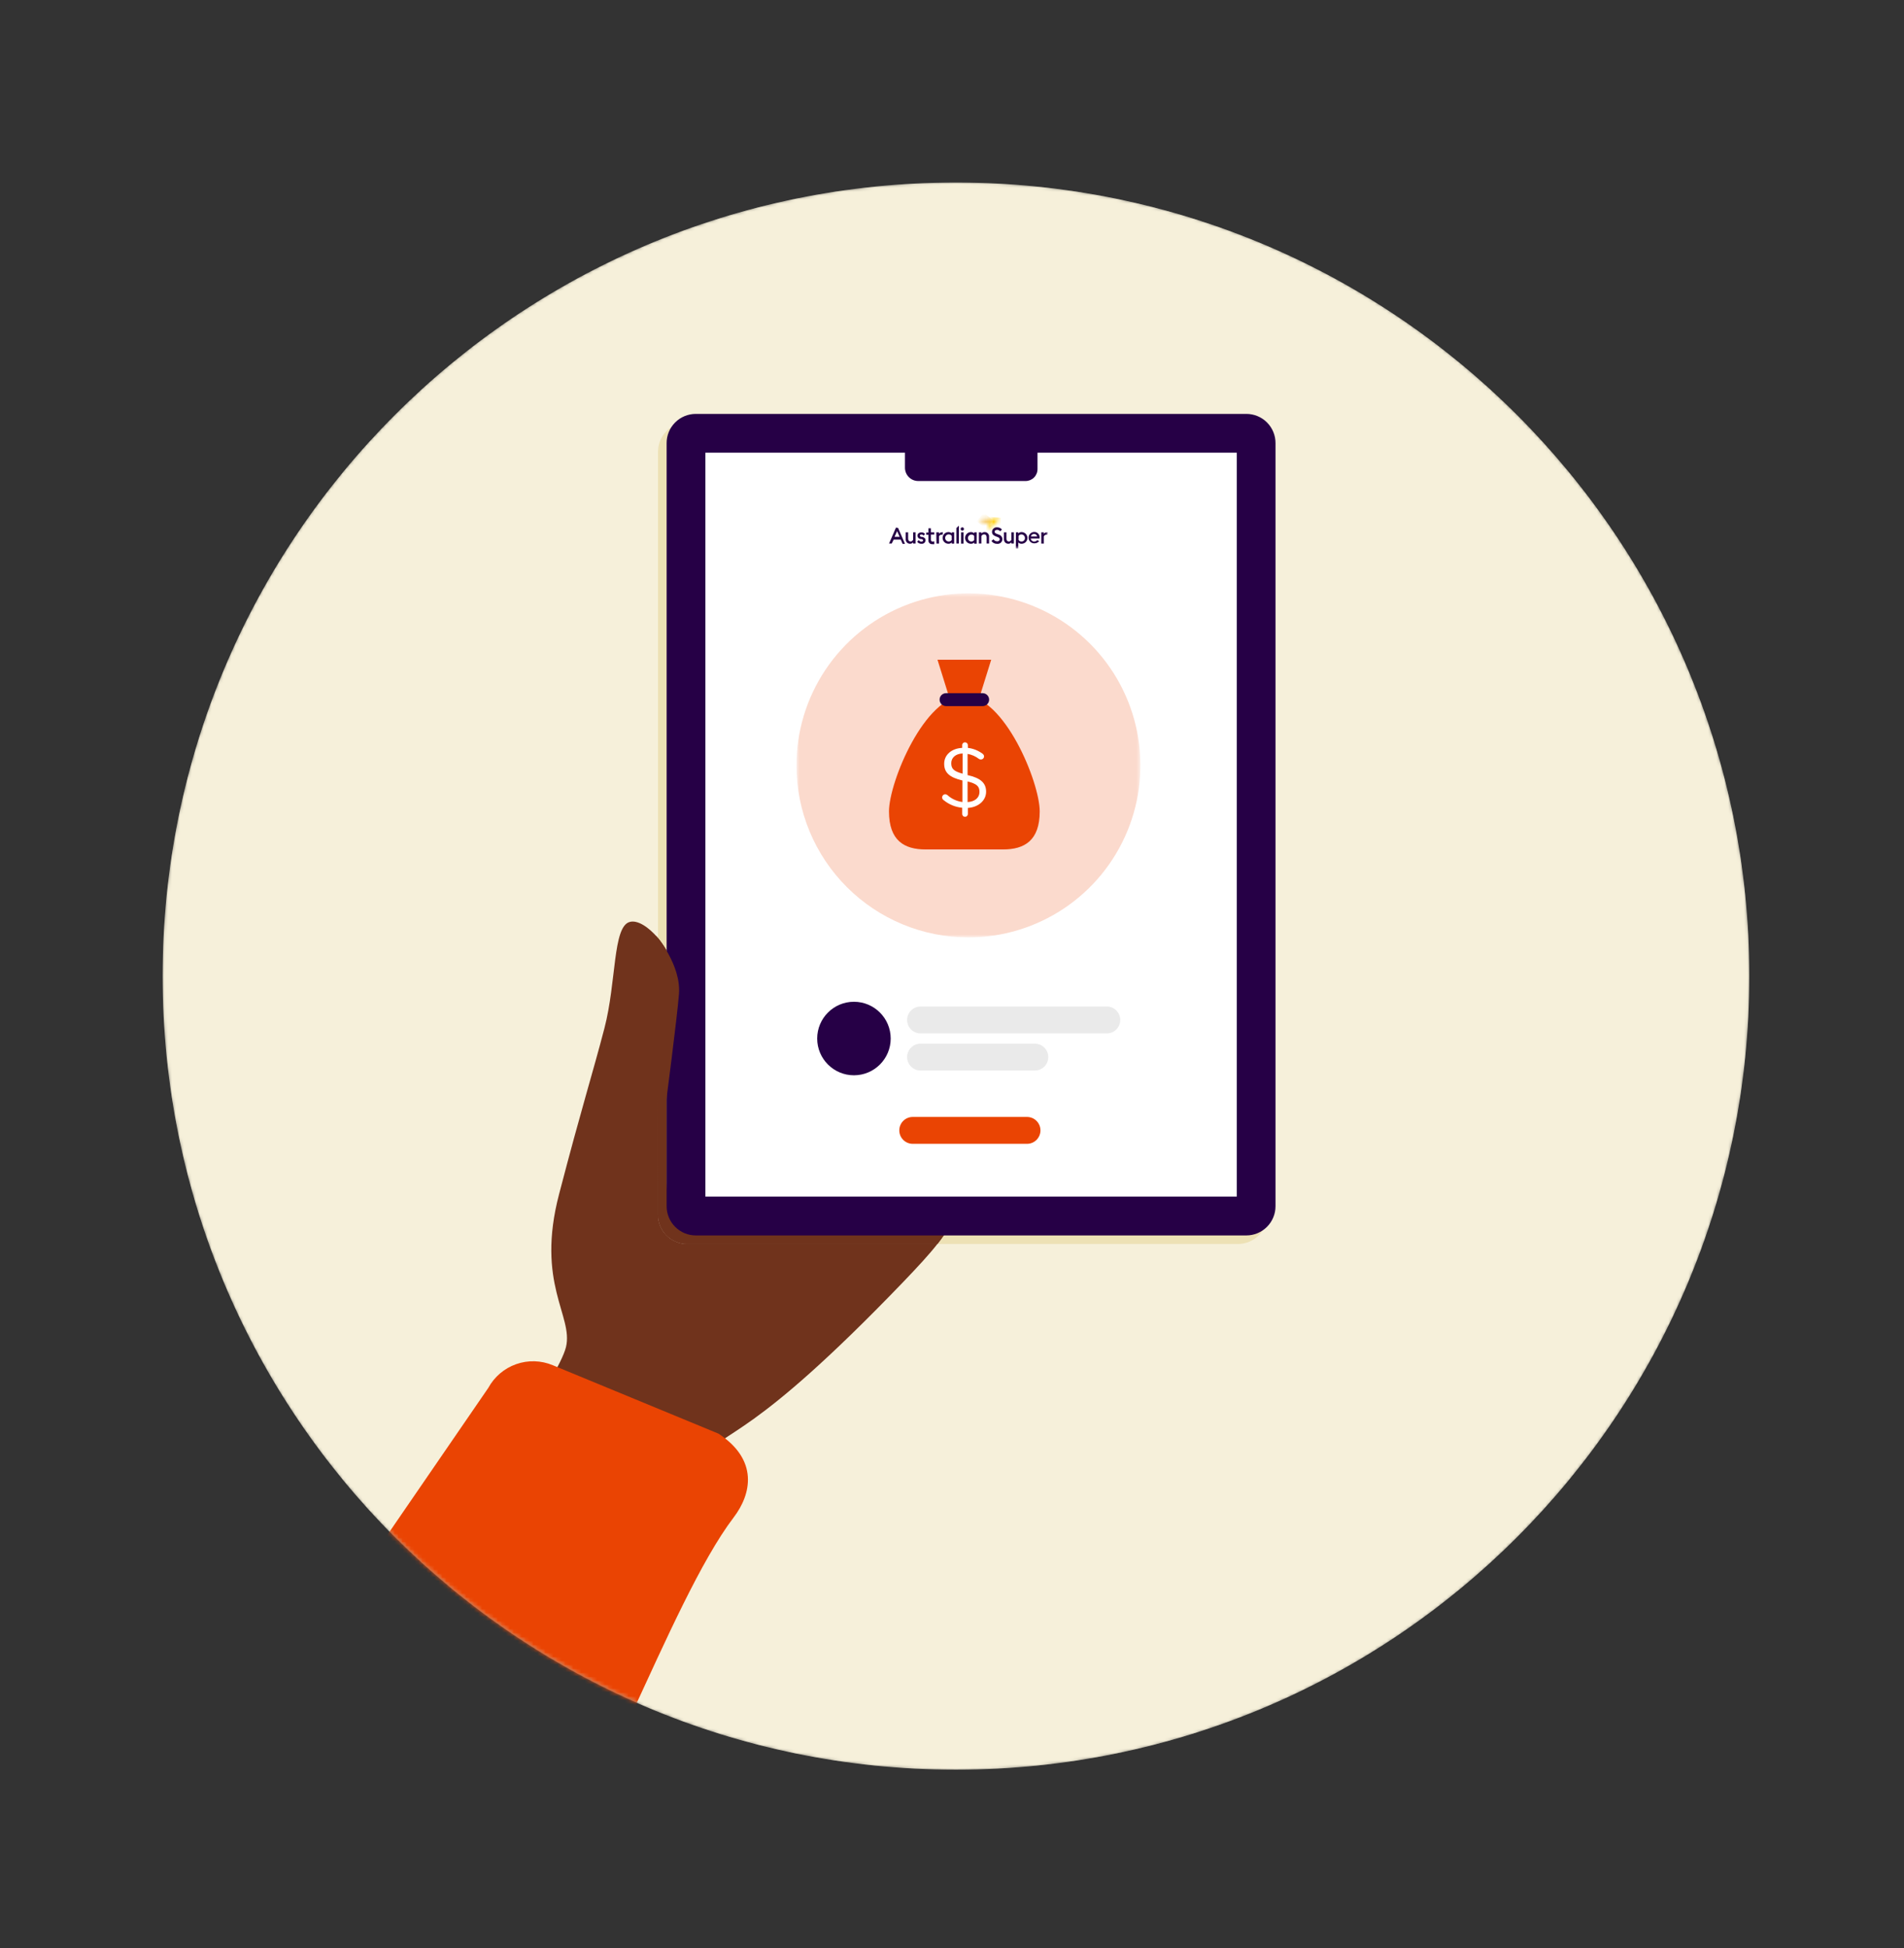 <svg width="480" height="491" viewBox="0 0 480 491" fill="none" xmlns="http://www.w3.org/2000/svg">
<rect x="0" y="0" width="480" height="491" fill="#333333" stroke="none"/>
<mask id="mask0_948_448" style="mask-type:luminance" maskUnits="userSpaceOnUse" x="41" y="46" width="400" height="400">
<path d="M441 46H41V446H441V46Z" fill="white"/>
</mask>
<g mask="url(#mask0_948_448)">
<mask id="mask1_948_448" style="mask-type:luminance" maskUnits="userSpaceOnUse" x="41" y="46" width="400" height="400">
<path d="M241 446C351.457 446 441 356.457 441 246C441 135.543 351.457 46 241 46C130.543 46 41 135.543 41 246C41 356.457 130.543 446 241 446Z" fill="white"/>
</mask>
<g mask="url(#mask1_948_448)">
<path d="M241 446C351.457 446 441 356.457 441 246C441 135.543 351.457 46 241 46C130.543 46 41 135.543 41 246C41 356.457 130.543 446 241 446Z" fill="#F6F0DA"/>
<path d="M311.044 107.826H171.086V397.155H311.044V107.826Z" fill="#E9E5EC"/>
<path d="M300.843 93.072H176.057C168.419 93.072 162.228 99.263 162.228 106.9V381.043C162.228 388.681 168.419 394.872 176.057 394.872H300.843C308.48 394.872 314.672 388.681 314.672 381.043V106.9C314.672 99.263 308.48 93.072 300.843 93.072Z" fill="white"/>
<path d="M301 401.116H176.258C170.935 401.111 165.832 398.995 162.069 395.232C158.306 391.468 156.189 386.366 156.186 381.044V106.901C156.189 101.579 158.306 96.476 162.069 92.712C165.832 88.949 170.935 86.834 176.258 86.83H301C306.323 86.834 311.426 88.949 315.189 92.712C318.952 96.476 321.068 101.579 321.072 106.901V381.044C321.068 386.366 318.952 391.468 315.189 395.232C311.426 398.995 306.323 401.111 301 401.116ZM176.258 99.315C174.246 99.315 172.316 100.115 170.894 101.537C169.471 102.96 168.672 104.889 168.672 106.901V381.044C168.672 383.055 169.471 384.985 170.894 386.408C172.316 387.831 174.246 388.629 176.258 388.629H301C303.012 388.629 304.941 387.831 306.364 386.408C307.787 384.985 308.586 383.055 308.586 381.044V106.901C308.586 104.889 307.787 102.96 306.364 101.537C304.941 100.115 303.012 99.315 301 99.315H176.258Z" fill="#260046"/>
<path d="M199.385 93.072H273.3V104.144C273.3 106.106 272.52 107.988 271.132 109.376C269.745 110.763 267.863 111.543 265.899 111.543H206.785C204.823 111.543 202.94 110.763 201.552 109.376C200.165 107.988 199.385 106.106 199.385 104.144V93.072Z" fill="#260046"/>
<path d="M265.886 117.787H206.786C203.169 117.783 199.701 116.344 197.143 113.787C194.586 111.228 193.147 107.761 193.143 104.143V93.144C193.143 92.323 193.304 91.512 193.618 90.754C193.932 89.997 194.392 89.309 194.972 88.729C195.551 88.149 196.24 87.69 196.998 87.376C197.754 87.062 198.566 86.9 199.386 86.9H273.301C274.122 86.897 274.937 87.055 275.699 87.368C276.458 87.679 277.151 88.139 277.733 88.719C278.316 89.299 278.778 89.988 279.094 90.748C279.409 91.507 279.572 92.321 279.572 93.144V104.143C279.57 105.938 279.215 107.715 278.526 109.372C277.837 111.029 276.828 112.535 275.557 113.802C274.286 115.068 272.777 116.072 271.118 116.756C269.459 117.44 267.681 117.79 265.886 117.787ZM205.629 99.315V104.143C205.632 104.451 205.755 104.745 205.971 104.963C206.187 105.181 206.48 105.308 206.786 105.315H265.886C266.195 105.311 266.491 105.187 266.711 104.968C266.929 104.748 267.054 104.453 267.058 104.143V99.315H205.629Z" fill="#260046"/>
<path d="M296.129 314.244H180.258C179.658 314.244 179.172 314.73 179.172 315.33V325.43C179.172 326.029 179.658 326.516 180.258 326.516H296.129C296.729 326.516 297.215 326.029 297.215 325.43V315.33C297.215 314.73 296.729 314.244 296.129 314.244Z" fill="#BEB2C7"/>
<path d="M242.743 308.857H274.401C275.314 308.857 276.057 309.315 276.057 309.858V330.857C276.057 331.416 275.314 331.858 274.401 331.858H242.743C241.814 331.858 241.072 331.416 241.072 330.857V309.886C241.072 309.344 241.814 308.857 242.743 308.857Z" fill="#EA4403"/>
<path d="M252.3 317.187C252.3 316.808 252.451 316.445 252.719 316.177C252.987 315.909 253.35 315.758 253.729 315.758H263.415C263.794 315.758 264.158 315.909 264.425 316.177C264.693 316.445 264.843 316.808 264.843 317.187C264.843 317.565 264.693 317.929 264.425 318.197C264.158 318.465 263.794 318.616 263.415 318.616H253.729C253.35 318.616 252.987 318.465 252.719 318.197C252.451 317.929 252.3 317.565 252.3 317.187ZM252.3 323.558C252.3 323.18 252.451 322.816 252.719 322.548C252.987 322.279 253.35 322.13 253.729 322.13H263.415C263.794 322.13 264.158 322.279 264.425 322.548C264.693 322.816 264.843 323.18 264.843 323.558C264.843 323.937 264.693 324.301 264.425 324.568C264.158 324.836 263.794 324.986 263.415 324.986H253.729C253.542 324.986 253.355 324.95 253.183 324.878C253.009 324.806 252.851 324.701 252.719 324.568C252.586 324.435 252.481 324.278 252.409 324.105C252.337 323.931 252.3 323.746 252.3 323.558Z" fill="white"/>
<path d="M283.444 218.108C283.904 193.221 264.101 172.672 239.214 172.211C214.325 171.751 193.776 191.554 193.316 216.441C192.855 241.33 212.658 261.878 237.545 262.338C262.434 262.8 282.982 242.997 283.444 218.108Z" fill="#FBA940"/>
<path d="M276.647 217.714C276.871 196.595 259.933 179.292 238.814 179.067C217.694 178.842 200.39 195.781 200.166 216.9C199.94 238.02 216.88 255.324 237.999 255.548C259.119 255.773 276.422 238.834 276.647 217.714Z" fill="#FFE100"/>
<path d="M206.714 219.142C207.078 212.101 209.637 205.35 214.032 199.837C218.428 194.323 224.44 190.326 231.223 188.403C238.007 186.48 245.222 186.73 251.857 189.117C258.49 191.505 264.211 195.91 268.214 201.713C266.129 197.575 263.215 193.91 259.651 190.947C256.089 187.985 251.955 185.786 247.505 184.49C243.057 183.193 238.389 182.826 233.792 183.411C229.195 183.996 224.768 185.521 220.785 187.89C216.803 190.261 213.352 193.424 210.645 197.186C207.938 200.947 206.034 205.226 205.052 209.754C204.07 214.283 204.03 218.965 204.935 223.51C205.841 228.054 207.671 232.364 210.314 236.171C207.64 230.91 206.397 225.036 206.714 219.142Z" fill="#FBA940"/>
<path d="M239.343 195.059C239.67 195.055 239.995 195.117 240.297 195.24C240.599 195.364 240.874 195.547 241.104 195.78C241.335 196.011 241.517 196.287 241.638 196.59C241.76 196.894 241.82 197.218 241.814 197.545V198.859C245 199.23 248.06 200.325 250.757 202.059C251.275 202.314 251.71 202.709 252.016 203.199C252.322 203.689 252.484 204.254 252.486 204.831C252.482 205.252 252.395 205.669 252.231 206.056C252.066 206.444 251.825 206.796 251.524 207.091C251.222 207.384 250.866 207.617 250.474 207.774C250.083 207.93 249.664 208.007 249.243 208.002C248.626 207.979 248.025 207.797 247.5 207.473C245.667 206.322 243.667 205.46 241.571 204.916V216.002C250.329 218.216 254.071 221.716 254.057 227.931C254.043 234.144 249.072 238.473 241.729 239.145V242.616C241.729 242.943 241.664 243.266 241.538 243.568C241.412 243.871 241.228 244.144 240.995 244.374C240.763 244.604 240.487 244.785 240.184 244.908C239.88 245.03 239.556 245.092 239.229 245.088C238.565 245.092 237.925 244.832 237.452 244.366C236.978 243.901 236.707 243.266 236.7 242.602V239.016C232.435 238.545 228.36 236.987 224.871 234.488C224.395 234.197 224.002 233.788 223.732 233.299C223.46 232.811 223.322 232.26 223.329 231.702C223.332 231.113 223.498 230.536 223.809 230.037C224.122 229.537 224.567 229.134 225.094 228.873C225.623 228.613 226.213 228.503 226.799 228.558C227.386 228.614 227.945 228.832 228.415 229.187C230.933 231.128 233.867 232.458 236.986 233.073V221.645C228.572 219.43 224.658 216.245 224.672 209.716C224.672 203.545 229.601 199.288 236.829 198.731V197.517C236.84 196.858 237.111 196.232 237.581 195.771C238.051 195.311 238.685 195.055 239.343 195.059ZM236.986 214.731V204.516C233.286 204.845 231.428 206.802 231.428 209.344C231.428 211.888 232.543 213.273 236.986 214.731ZM241.514 222.773V233.273C245.215 232.873 247.229 231.03 247.229 228.273C247.229 225.73 245.957 224.16 241.514 222.773Z" fill="#FBA940"/>
<path d="M180.514 297.328L187.529 281.614C187.688 281.208 187.971 280.861 188.337 280.622C188.704 280.385 189.134 280.267 189.571 280.285H189.742C190.168 280.275 190.587 280.399 190.937 280.64C191.289 280.882 191.556 281.227 191.7 281.628L198.729 297.342C198.845 297.557 198.909 297.798 198.914 298.042C198.917 298.251 198.88 298.457 198.803 298.651C198.725 298.843 198.609 299.019 198.463 299.168C198.317 299.315 198.142 299.432 197.95 299.511C197.757 299.59 197.551 299.63 197.342 299.628C196.987 299.627 196.64 299.514 196.351 299.307C196.062 299.1 195.844 298.808 195.728 298.471L194.186 294.942H185.014L183.428 298.586C183.313 298.898 183.101 299.168 182.824 299.354C182.548 299.542 182.219 299.637 181.885 299.628C181.683 299.632 181.481 299.595 181.294 299.52C181.106 299.445 180.935 299.333 180.791 299.19C180.647 299.047 180.534 298.877 180.456 298.69C180.379 298.503 180.34 298.301 180.343 298.1C180.342 297.833 180.401 297.57 180.514 297.328ZM192.871 291.985L189.571 284.343L186.257 291.985H192.871Z" fill="#260046"/>
<path d="M278.542 282.273C278.541 282.052 278.583 281.832 278.667 281.628C278.751 281.423 278.876 281.238 279.033 281.082C279.19 280.926 279.376 280.804 279.582 280.721C279.787 280.638 280.008 280.598 280.228 280.602H287.028C287.919 280.54 288.814 280.657 289.66 280.944C290.506 281.231 291.287 281.683 291.957 282.273C292.375 282.677 292.704 283.165 292.922 283.704C293.142 284.242 293.245 284.82 293.229 285.402C293.243 286.29 292.995 287.163 292.514 287.91C292.034 288.658 291.343 289.246 290.528 289.601C292.743 290.359 294.286 291.631 294.286 294.188C294.286 297.559 291.428 299.374 287.286 299.374H280.228C280.008 299.377 279.787 299.337 279.582 299.254C279.376 299.172 279.19 299.049 279.033 298.893C278.876 298.737 278.751 298.551 278.667 298.347C278.583 298.143 278.541 297.923 278.542 297.702V282.273ZM286.343 288.559C288.486 288.559 289.914 287.716 289.914 285.987C289.914 284.559 288.729 283.587 286.586 283.587H281.814V288.602L286.343 288.559ZM287.314 296.544C289.585 296.544 290.958 295.659 290.958 293.959C290.958 292.373 289.7 291.416 287.071 291.416H281.814V296.602L287.314 296.544Z" fill="#260046"/>
<path d="M200.043 141.329C200.043 139.472 201.472 138.572 203.572 138.572C204.353 138.562 205.13 138.683 205.872 138.929V138.716C205.872 137.5 205.129 136.859 203.758 136.859C203.109 136.849 202.463 136.966 201.858 137.201H201.557C201.45 137.203 201.342 137.183 201.242 137.143C201.14 137.103 201.05 137.044 200.973 136.967C200.895 136.892 200.834 136.802 200.792 136.702C200.75 136.601 200.729 136.495 200.729 136.387C200.733 136.22 200.785 136.06 200.878 135.923C200.973 135.786 201.104 135.679 201.257 135.615C202.135 135.272 203.072 135.102 204.015 135.116C204.53 135.071 205.051 135.132 205.543 135.298C206.034 135.462 206.487 135.726 206.871 136.073C207.199 136.423 207.451 136.837 207.61 137.29C207.771 137.742 207.834 138.223 207.8 138.7V142.915C207.802 143.04 207.779 143.165 207.732 143.282C207.683 143.398 207.612 143.503 207.524 143.591C207.434 143.68 207.328 143.748 207.211 143.794C207.093 143.84 206.968 143.862 206.843 143.858C206.725 143.867 206.607 143.854 206.495 143.818C206.383 143.781 206.279 143.722 206.191 143.646C206.101 143.568 206.029 143.473 205.976 143.368C205.924 143.262 205.893 143.148 205.886 143.03V142.716C205.539 143.13 205.1 143.458 204.604 143.674C204.108 143.89 203.569 143.987 203.028 143.958C202.658 143.991 202.285 143.949 201.931 143.833C201.577 143.718 201.251 143.531 200.972 143.285C200.692 143.039 200.466 142.739 200.306 142.403C200.147 142.067 200.057 141.701 200.043 141.329ZM205.914 140.716V140.129C205.294 139.895 204.635 139.779 203.972 139.787C202.7 139.787 201.957 140.33 201.957 141.215C201.957 142.044 202.686 142.515 203.629 142.515C204.929 142.544 205.914 141.801 205.914 140.716Z" fill="#260046"/>
<path d="M209.643 139.558C209.636 138.97 209.746 138.386 209.966 137.841C210.188 137.296 210.515 136.8 210.93 136.384C211.346 135.967 211.84 135.638 212.384 135.415C212.929 135.193 213.512 135.081 214.101 135.087C215.201 135.045 216.276 135.429 217.1 136.159C217.195 136.246 217.27 136.352 217.321 136.47C217.373 136.588 217.4 136.715 217.4 136.844C217.4 136.961 217.378 137.078 217.332 137.186C217.287 137.295 217.219 137.393 217.136 137.475C217.052 137.558 216.953 137.623 216.844 137.667C216.735 137.71 216.618 137.731 216.501 137.729C216.289 137.728 216.083 137.657 215.914 137.53C215.417 137.069 214.765 136.81 214.086 136.802C213.742 136.813 213.405 136.895 213.093 137.04C212.782 137.184 212.502 137.389 212.271 137.644C212.04 137.898 211.86 138.195 211.746 138.52C211.63 138.843 211.582 139.186 211.601 139.53C211.579 139.88 211.629 140.231 211.748 140.561C211.866 140.891 212.051 141.193 212.29 141.451C212.529 141.707 212.818 141.912 213.139 142.054C213.46 142.195 213.807 142.269 214.158 142.273C214.869 142.262 215.552 141.987 216.071 141.501C216.227 141.379 216.417 141.309 216.614 141.301C216.726 141.301 216.837 141.323 216.941 141.367C217.044 141.409 217.137 141.473 217.216 141.553C217.294 141.632 217.356 141.728 217.398 141.832C217.439 141.936 217.459 142.046 217.458 142.159C217.463 142.275 217.439 142.393 217.388 142.5C217.339 142.607 217.264 142.7 217.172 142.772C216.766 143.177 216.281 143.493 215.748 143.702C215.215 143.911 214.644 144.008 214.071 143.986C213.489 143.995 212.909 143.885 212.368 143.665C211.827 143.446 211.336 143.119 210.923 142.707C210.51 142.294 210.185 141.802 209.965 141.262C209.745 140.721 209.636 140.142 209.643 139.558Z" fill="#260046"/>
<path d="M218.643 139.558C218.635 138.97 218.745 138.386 218.966 137.841C219.188 137.296 219.514 136.8 219.93 136.384C220.345 135.967 220.84 135.638 221.384 135.415C221.929 135.193 222.512 135.081 223.1 135.087C224.2 135.045 225.275 135.429 226.1 136.159C226.194 136.246 226.27 136.352 226.32 136.47C226.372 136.588 226.399 136.715 226.399 136.844C226.399 136.961 226.376 137.078 226.331 137.186C226.286 137.295 226.219 137.393 226.135 137.475C226.051 137.558 225.952 137.623 225.843 137.667C225.734 137.71 225.617 137.731 225.5 137.729C225.288 137.728 225.083 137.657 224.914 137.53C224.416 137.069 223.765 136.81 223.085 136.802C222.742 136.813 222.404 136.895 222.093 137.04C221.781 137.184 221.502 137.389 221.27 137.644C221.039 137.898 220.86 138.195 220.745 138.52C220.63 138.843 220.58 139.186 220.6 139.53C220.579 139.88 220.628 140.231 220.748 140.561C220.866 140.891 221.05 141.193 221.289 141.451C221.529 141.707 221.818 141.912 222.139 142.054C222.46 142.195 222.807 142.269 223.157 142.273C223.868 142.262 224.552 141.987 225.071 141.501C225.227 141.379 225.417 141.309 225.614 141.301C225.726 141.301 225.837 141.323 225.94 141.367C226.043 141.409 226.136 141.473 226.215 141.553C226.293 141.632 226.356 141.728 226.397 141.832C226.438 141.936 226.458 142.046 226.457 142.159C226.462 142.275 226.438 142.393 226.388 142.5C226.338 142.607 226.264 142.7 226.172 142.772C225.766 143.177 225.281 143.493 224.748 143.702C224.214 143.911 223.643 144.008 223.071 143.986C222.488 143.995 221.909 143.885 221.367 143.665C220.827 143.446 220.336 143.119 219.923 142.707C219.51 142.294 219.184 141.802 218.965 141.262C218.744 140.721 218.635 140.142 218.643 139.558Z" fill="#260046"/>
<path d="M227.643 139.559C227.643 138.963 227.762 138.373 227.992 137.823C228.224 137.275 228.562 136.778 228.988 136.36C229.414 135.944 229.918 135.617 230.473 135.399C231.027 135.179 231.618 135.074 232.214 135.087C232.801 135.078 233.383 135.185 233.927 135.402C234.473 135.619 234.968 135.942 235.387 136.353C235.806 136.764 236.139 137.253 236.366 137.794C236.594 138.334 236.712 138.915 236.714 139.501C236.714 140.709 236.234 141.869 235.38 142.724C234.524 143.578 233.366 144.058 232.158 144.058C230.948 144.058 229.789 143.578 228.935 142.724C228.08 141.869 227.601 140.709 227.601 139.501L227.643 139.559ZM234.785 139.559C234.801 139.204 234.745 138.851 234.621 138.518C234.497 138.187 234.307 137.882 234.063 137.625C233.819 137.368 233.526 137.163 233.201 137.021C232.876 136.879 232.526 136.805 232.172 136.801C231.821 136.799 231.473 136.868 231.15 137.004C230.828 137.14 230.535 137.341 230.292 137.593C230.049 137.846 229.86 138.145 229.736 138.473C229.612 138.801 229.556 139.151 229.571 139.501C229.558 139.854 229.616 140.207 229.741 140.537C229.866 140.868 230.056 141.17 230.299 141.424C230.543 141.681 230.836 141.885 231.159 142.025C231.484 142.167 231.833 142.241 232.186 142.245C232.537 142.253 232.887 142.188 233.212 142.055C233.538 141.922 233.833 141.723 234.078 141.472C234.324 141.219 234.515 140.919 234.639 140.59C234.763 140.261 234.818 139.909 234.801 139.559H234.785Z" fill="#260046"/>
<path d="M246.343 142.9C246.343 143.161 246.239 143.412 246.054 143.597C245.87 143.781 245.618 143.885 245.358 143.885C245.096 143.885 244.845 143.781 244.66 143.597C244.475 143.412 244.371 143.161 244.371 142.9V142.457C244.097 142.921 243.706 143.304 243.237 143.57C242.769 143.835 242.239 143.973 241.7 143.971C241.275 143.989 240.85 143.913 240.457 143.75C240.063 143.589 239.709 143.342 239.42 143.03C239.131 142.718 238.913 142.346 238.782 141.941C238.65 141.537 238.607 141.108 238.657 140.685V136.128C238.655 135.999 238.679 135.872 238.726 135.751C238.775 135.632 238.847 135.524 238.936 135.432C239.027 135.34 239.135 135.268 239.254 135.218C239.372 135.169 239.499 135.143 239.629 135.143C239.89 135.143 240.141 135.246 240.325 135.432C240.51 135.616 240.614 135.867 240.614 136.128V140.1C240.614 141.428 241.271 142.171 242.443 142.171C242.713 142.179 242.982 142.129 243.231 142.023C243.48 141.918 243.703 141.761 243.887 141.561C244.07 141.362 244.207 141.126 244.291 140.869C244.375 140.612 244.402 140.339 244.371 140.071V136.128C244.371 135.867 244.475 135.616 244.66 135.432C244.845 135.246 245.096 135.143 245.358 135.143C245.617 135.146 245.866 135.251 246.05 135.435C246.234 135.619 246.339 135.868 246.343 136.128V142.9Z" fill="#260046"/>
<path d="M248.786 136.13C248.784 136.001 248.808 135.874 248.856 135.754C248.904 135.634 248.975 135.525 249.066 135.433C249.156 135.343 249.263 135.269 249.382 135.22C249.502 135.17 249.629 135.144 249.758 135.144C250.02 135.144 250.27 135.248 250.455 135.433C250.639 135.618 250.743 135.869 250.743 136.13V136.559C251.03 136.112 251.425 135.746 251.892 135.496C252.361 135.246 252.884 135.12 253.414 135.13C253.839 135.11 254.264 135.183 254.657 135.344C255.051 135.505 255.405 135.75 255.694 136.061C255.983 136.373 256.201 136.743 256.333 137.147C256.466 137.551 256.508 137.98 256.457 138.401V142.973C256.46 143.101 256.436 143.228 256.388 143.347C256.339 143.465 256.268 143.574 256.178 143.664C256.087 143.754 255.979 143.826 255.86 143.875C255.741 143.922 255.615 143.947 255.486 143.944C255.358 143.947 255.229 143.922 255.11 143.875C254.991 143.826 254.882 143.756 254.79 143.665C254.698 143.574 254.626 143.466 254.575 143.348C254.526 143.229 254.501 143.102 254.501 142.973V138.93C254.501 137.601 253.844 136.845 252.672 136.845C252.401 136.839 252.132 136.891 251.883 136.998C251.634 137.104 251.409 137.264 251.228 137.463C251.045 137.664 250.907 137.901 250.823 138.159C250.74 138.416 250.712 138.689 250.743 138.959V142.901C250.743 143.03 250.718 143.157 250.668 143.277C250.618 143.396 250.546 143.503 250.454 143.594C250.362 143.684 250.253 143.756 250.134 143.803C250.015 143.851 249.886 143.875 249.758 143.872C249.629 143.875 249.503 143.851 249.384 143.803C249.264 143.754 249.157 143.684 249.066 143.593C248.975 143.502 248.904 143.395 248.856 143.275C248.808 143.156 248.784 143.03 248.786 142.901V136.13Z" fill="#260046"/>
<path d="M259.229 141.429V136.928H258.9C258.677 136.928 258.462 136.84 258.304 136.682C258.146 136.524 258.057 136.309 258.057 136.086C258.057 135.862 258.146 135.647 258.304 135.489C258.462 135.331 258.677 135.242 258.9 135.242H259.229V133.815C259.257 133.575 259.373 133.354 259.553 133.195C259.734 133.035 259.966 132.947 260.207 132.947C260.448 132.947 260.68 133.035 260.861 133.195C261.041 133.354 261.157 133.575 261.186 133.815V135.242H262.729C262.953 135.242 263.166 135.331 263.324 135.489C263.483 135.647 263.571 135.862 263.571 136.086C263.571 136.309 263.483 136.524 263.324 136.682C263.166 136.84 262.953 136.928 262.729 136.928H261.186V141.114C261.162 141.259 261.172 141.407 261.216 141.548C261.261 141.687 261.337 141.816 261.44 141.92C261.544 142.025 261.67 142.102 261.809 142.15C261.95 142.196 262.097 142.207 262.242 142.185C262.457 142.185 262.658 142.185 262.729 142.185C262.942 142.185 263.147 142.269 263.3 142.419C263.452 142.568 263.539 142.771 263.543 142.985C263.54 143.15 263.491 143.31 263.399 143.446C263.308 143.583 263.179 143.691 263.028 143.757C262.598 143.91 262.143 143.988 261.686 143.986C261.343 144.03 260.995 143.995 260.67 143.881C260.344 143.767 260.049 143.577 259.809 143.328C259.571 143.079 259.393 142.779 259.293 142.448C259.191 142.118 259.17 141.769 259.229 141.429Z" fill="#260046"/>
<path d="M265.143 142.928C265.028 142.859 264.933 142.76 264.868 142.642C264.803 142.524 264.77 142.392 264.772 142.257C264.77 142.151 264.789 142.046 264.829 141.948C264.868 141.85 264.927 141.761 265.002 141.687C265.077 141.612 265.165 141.554 265.263 141.514C265.361 141.475 265.466 141.455 265.572 141.457C265.717 141.456 265.861 141.495 265.986 141.571C266.71 142.086 267.57 142.374 268.457 142.4C269.301 142.4 269.786 142.042 269.786 141.471C269.786 140.8 268.871 140.585 267.872 140.271C266.6 139.914 265.201 139.399 265.201 137.757C265.216 137.382 265.308 137.013 265.472 136.675C265.636 136.337 265.868 136.036 266.154 135.792C266.44 135.548 266.773 135.366 267.132 135.256C267.492 135.147 267.87 135.114 268.244 135.157C269.179 135.173 270.1 135.407 270.929 135.843C271.068 135.911 271.186 136.016 271.269 136.147C271.353 136.278 271.398 136.43 271.4 136.585C271.4 136.691 271.379 136.796 271.339 136.895C271.297 136.993 271.237 137.082 271.16 137.156C271.085 137.23 270.995 137.289 270.896 137.328C270.798 137.369 270.692 137.387 270.586 137.385C270.45 137.39 270.317 137.354 270.2 137.285C269.586 136.943 268.902 136.742 268.2 136.699C267.43 136.699 267 137.057 267 137.542C267 138.171 267.914 138.428 268.915 138.757C270.172 139.142 271.572 139.7 271.572 141.242C271.572 143.043 270.143 143.942 268.401 143.942C267.237 143.937 266.103 143.584 265.143 142.928Z" fill="#260046"/>
<path d="M261.214 359.029L247.8 345.615C247.358 345.232 246.788 345.03 246.204 345.05C245.619 345.069 245.064 345.31 244.65 345.723C244.235 346.135 243.992 346.689 243.97 347.273C243.947 347.858 244.147 348.43 244.528 348.872L254.014 358.358H222.156C221.546 358.358 220.962 358.601 220.53 359.031C220.099 359.463 219.857 360.048 219.857 360.658C219.857 361.268 220.099 361.853 220.53 362.284C220.962 362.716 221.546 362.958 222.156 362.958H254.014L244.528 372.444C244.289 372.653 244.094 372.909 243.957 373.195C243.82 373.482 243.743 373.795 243.733 374.112C243.722 374.431 243.776 374.747 243.893 375.043C244.01 375.338 244.187 375.607 244.412 375.831C244.638 376.056 244.907 376.231 245.203 376.347C245.5 376.463 245.817 376.516 246.134 376.504C246.453 376.492 246.764 376.414 247.051 376.276C247.337 376.138 247.592 375.942 247.8 375.7L261.214 362.287C261.428 362.073 261.598 361.82 261.714 361.54C261.829 361.26 261.89 360.961 261.89 360.658C261.89 360.355 261.829 360.056 261.714 359.776C261.598 359.497 261.428 359.244 261.214 359.029Z" fill="#EA4403"/>
</g>
</g>
<mask id="mask2_948_448" style="mask-type:luminance" maskUnits="userSpaceOnUse" x="41" y="46" width="400" height="400">
<path d="M241 446C351.457 446 441 356.457 441 246C441 135.543 351.457 46 241 46C130.543 46 41 135.543 41 246C41 356.457 130.543 446 241 446Z" fill="white"/>
</mask>
<g mask="url(#mask2_948_448)">
<path d="M241 446C351.457 446 441 356.457 441 246C441 135.543 351.457 46 241 46C130.543 46 41 135.543 41 246C41 356.457 130.543 446 241 446Z" fill="#F6F0DA"/>
<path d="M259.356 123.401H225.929V116.258H175.671V303.743H309.614V116.258H259.356V123.401Z" fill="#70331C"/>
<path d="M165.885 306.158V236.415C163.457 233.559 160.685 231.802 158.743 232.359C154.457 233.53 155.428 247.416 152.385 259.101C149.342 270.787 146.671 278.986 140.956 300.916C135.014 323.53 144.586 331.644 142.685 339.487C140.785 347.33 119.985 376.116 110.172 386.415C100.357 396.715 139.457 427.43 149.772 414.101C160.086 400.773 170.428 375.673 176.914 367.615C183.4 359.559 188.785 363.515 227.557 323.244C231.4 319.244 234.3 316.101 236.314 313.515H173.243C171.291 313.515 169.42 312.74 168.041 311.36C166.66 309.981 165.885 308.11 165.885 306.158Z" fill="#70331C"/>
<g style="mix-blend-mode:multiply">
<path d="M312.029 106.471H173.243C171.29 106.474 169.419 107.253 168.04 108.635C166.66 110.017 165.886 111.89 165.886 113.842V236.414C166.73 237.423 167.485 238.504 168.143 239.643V298.113C168.143 305.586 171.828 311.156 179.3 311.156H238.1C237.629 311.871 237.042 312.585 236.371 313.514H312.086C313.053 313.516 314.011 313.326 314.906 312.958C315.8 312.589 316.613 312.047 317.297 311.364C317.982 310.681 318.526 309.869 318.896 308.976C319.267 308.081 319.458 307.125 319.458 306.157V113.842C319.458 112.87 319.264 111.907 318.89 111.008C318.516 110.11 317.969 109.296 317.278 108.61C316.587 107.925 315.768 107.383 314.868 107.016C313.966 106.649 313.001 106.464 312.029 106.471ZM309.571 303.743H175.671V116.257H225.929V123.4H259.358V116.257H309.571V303.743Z" fill="#EDE1B5"/>
</g>
<path d="M179.257 311.159C171.786 311.159 168.1 305.588 168.1 298.116V239.644C167.455 238.507 166.714 237.427 165.886 236.416V306.159C165.886 308.11 166.661 309.982 168.041 311.361C169.42 312.74 171.291 313.516 173.243 313.516H236.329C237 312.659 237.586 311.873 238.057 311.159H179.257Z" fill="#70331C"/>
<g style="mix-blend-mode:multiply">
<path d="M179.257 311.157C171.786 311.157 168.1 305.586 168.1 298.114V239.642C167.455 238.505 166.714 237.425 165.886 236.414V306.157C165.886 308.108 166.661 309.98 168.041 311.359C169.42 312.739 171.291 313.514 173.243 313.514H236.329C237 312.657 237.586 311.871 238.057 311.157H179.257Z" fill="#70331C"/>
</g>
<path d="M307.386 109.201H181.629C176.666 109.201 172.643 113.225 172.643 118.188V297.474C172.643 302.435 176.666 306.459 181.629 306.459H307.386C312.349 306.459 316.371 302.435 316.371 297.474V118.188C316.371 113.225 312.349 109.201 307.386 109.201Z" fill="white"/>
<path d="M224.543 261.736C224.543 256.619 220.395 252.471 215.278 252.471C210.162 252.471 206.015 256.619 206.015 261.736C206.015 266.852 210.162 270.999 215.278 270.999C220.395 270.999 224.543 266.852 224.543 261.736Z" fill="#260046"/>
<path d="M314.2 104.314H175.414C174.444 104.312 173.483 104.503 172.587 104.875C171.69 105.247 170.876 105.792 170.193 106.48C169.509 107.169 168.967 107.985 168.601 108.883C168.234 109.782 168.049 110.744 168.057 111.714V303.985C168.055 304.953 168.244 305.911 168.613 306.805C168.982 307.7 169.524 308.513 170.207 309.197C170.89 309.881 171.702 310.425 172.595 310.796C173.489 311.166 174.447 311.358 175.414 311.358H314.2C315.168 311.358 316.126 311.166 317.019 310.796C317.912 310.425 318.724 309.881 319.407 309.197C320.09 308.513 320.632 307.7 321.001 306.805C321.371 305.911 321.559 304.953 321.557 303.985V111.714C321.565 110.744 321.38 109.782 321.013 108.883C320.647 107.985 320.106 107.169 319.421 106.48C318.738 105.792 317.924 105.247 317.027 104.875C316.132 104.503 315.17 104.312 314.2 104.314ZM311.786 114.086V301.571H177.828V114.086H228.142V117.886C228.142 118.325 228.23 118.759 228.397 119.165C228.566 119.571 228.811 119.939 229.122 120.25C229.432 120.56 229.801 120.807 230.206 120.974C230.612 121.142 231.047 121.229 231.486 121.229H258.558C259.353 121.229 260.116 120.913 260.678 120.35C261.241 119.787 261.557 119.025 261.557 118.228V114.086H311.786Z" fill="#260046"/>
<path d="M226.158 133.857L226.801 135.285H225.516L226.158 133.857ZM225.872 132.971L224.129 136.985H224.801L225.287 136H227.086L227.544 137.057H228.143L226.401 133.043L225.872 132.971Z" fill="#260046"/>
<mask id="mask3_948_448" style="mask-type:luminance" maskUnits="userSpaceOnUse" x="224" y="130" width="41" height="9">
<path d="M264.143 130.516H224.129V138.23H264.143V130.516Z" fill="white"/>
</mask>
<g mask="url(#mask3_948_448)">
<path d="M230.829 136.987H230.2V136.687C230.107 136.8 229.989 136.891 229.854 136.952C229.721 137.015 229.576 137.046 229.428 137.044C229.275 137.047 229.122 137.017 228.98 136.956C228.838 136.896 228.712 136.805 228.608 136.692C228.504 136.578 228.425 136.444 228.377 136.297C228.329 136.151 228.312 135.997 228.329 135.844V134.158H228.943V135.744C228.943 136.201 229.171 136.472 229.557 136.472C229.696 136.471 229.832 136.427 229.946 136.349C230.061 136.27 230.149 136.159 230.2 136.03V134.158H230.829V136.987Z" fill="#260046"/>
<path d="M236.043 134.159H236.714V134.573C236.783 134.448 236.884 134.343 237.008 134.27C237.131 134.198 237.271 134.159 237.414 134.159C237.513 134.14 237.615 134.14 237.714 134.159L237.615 134.758C237.535 134.742 237.452 134.742 237.372 134.758C237.231 134.756 237.094 134.796 236.978 134.873C236.86 134.948 236.769 135.058 236.714 135.186V137.001H236.086L236.043 134.159Z" fill="#260046"/>
<path d="M239.101 137.045C238.711 137.045 238.337 136.89 238.061 136.614C237.785 136.338 237.63 135.964 237.63 135.573C237.63 135.184 237.785 134.809 238.061 134.534C238.337 134.258 238.711 134.102 239.101 134.102C239.408 134.095 239.706 134.207 239.93 134.417V134.16H240.543V137.016H239.93V136.717C239.821 136.825 239.693 136.911 239.55 136.967C239.407 137.023 239.254 137.051 239.101 137.045ZM239.172 136.474C239.321 136.479 239.468 136.446 239.602 136.379C239.734 136.312 239.847 136.212 239.93 136.088V135.06C239.845 134.937 239.732 134.839 239.599 134.772C239.467 134.705 239.321 134.671 239.172 134.674C238.934 134.674 238.705 134.769 238.536 134.937C238.368 135.106 238.272 135.335 238.272 135.573C238.272 135.813 238.368 136.042 238.536 136.21C238.705 136.379 238.934 136.474 239.172 136.474Z" fill="#260046"/>
<path d="M241.1 133.088L241.729 132.488V136.989H241.1V133.088Z" fill="#260046"/>
<path d="M242.6 133.744C242.489 133.741 242.383 133.693 242.306 133.613C242.228 133.533 242.186 133.427 242.186 133.316C242.186 133.205 242.23 133.1 242.307 133.022C242.385 132.944 242.49 132.9 242.6 132.9C242.71 132.9 242.815 132.944 242.893 133.022C242.971 133.1 243.014 133.205 243.014 133.316C243.014 133.427 242.972 133.533 242.894 133.613C242.817 133.693 242.711 133.741 242.6 133.744ZM242.286 134.158H242.914V137.015H242.286V134.158Z" fill="#260046"/>
<path d="M244.771 137.047C244.382 137.047 244.006 136.891 243.73 136.615C243.455 136.34 243.3 135.965 243.3 135.576C243.3 135.185 243.455 134.811 243.73 134.535C244.006 134.259 244.382 134.104 244.771 134.104C244.923 134.098 245.076 134.123 245.217 134.178C245.36 134.232 245.49 134.313 245.599 134.418V134.161H246.228V137.019H245.599V136.718C245.492 136.828 245.363 136.914 245.221 136.97C245.078 137.027 244.924 137.053 244.771 137.047ZM244.857 136.475C245.004 136.483 245.15 136.451 245.281 136.383C245.412 136.316 245.522 136.214 245.599 136.09V135.061C245.509 134.944 245.389 134.851 245.254 134.792C245.117 134.733 244.968 134.71 244.821 134.723C244.673 134.737 244.53 134.786 244.408 134.87C244.284 134.953 244.183 135.065 244.115 135.197C244.047 135.328 244.012 135.475 244.016 135.623C244.018 135.772 244.058 135.917 244.133 136.045C244.207 136.175 244.312 136.283 244.438 136.36C244.565 136.438 244.709 136.482 244.857 136.49" fill="#260046"/>
<path d="M246.785 134.16H247.4V134.459C247.506 134.343 247.637 134.251 247.782 134.189C247.927 134.128 248.084 134.098 248.243 134.102C248.397 134.099 248.549 134.129 248.691 134.19C248.832 134.251 248.96 134.34 249.064 134.455C249.168 134.568 249.247 134.702 249.294 134.849C249.342 134.994 249.359 135.15 249.342 135.302V136.988H248.729V135.402C248.729 134.96 248.5 134.674 248.1 134.674C247.953 134.673 247.809 134.715 247.686 134.793C247.562 134.871 247.463 134.984 247.4 135.117V136.988H246.785V134.16Z" fill="#260046"/>
<path d="M250.457 135.918C250.554 136.076 250.691 136.208 250.854 136.298C251.016 136.388 251.199 136.435 251.386 136.433C251.758 136.433 252.029 136.232 252.029 135.932C252.029 135.633 251.842 135.474 251.457 135.332L251.028 135.175C250.385 134.932 250.086 134.59 250.086 134.033C250.089 133.87 250.126 133.709 250.194 133.563C250.263 133.415 250.362 133.285 250.484 133.178C250.607 133.072 250.75 132.992 250.906 132.945C251.061 132.897 251.224 132.883 251.386 132.903C251.617 132.901 251.846 132.949 252.056 133.045C252.266 133.142 252.451 133.283 252.6 133.46L252.128 133.904C252.043 133.787 251.931 133.693 251.802 133.629C251.673 133.564 251.53 133.531 251.386 133.532C251.042 133.532 250.743 133.703 250.743 133.989C250.743 134.274 250.943 134.418 251.358 134.575L251.758 134.718C252.024 134.782 252.263 134.933 252.434 135.148C252.604 135.364 252.698 135.629 252.7 135.904C252.697 136.069 252.66 136.233 252.589 136.384C252.52 136.534 252.418 136.669 252.293 136.778C252.168 136.887 252.021 136.968 251.863 137.017C251.703 137.066 251.537 137.08 251.372 137.06C251.091 137.073 250.811 137.012 250.561 136.885C250.311 136.757 250.097 136.566 249.943 136.332L250.457 135.918Z" fill="#260046"/>
<path d="M255.601 136.987H254.972V136.687C254.878 136.8 254.76 136.891 254.627 136.952C254.493 137.015 254.348 137.046 254.2 137.044C254.047 137.047 253.893 137.017 253.753 136.956C253.611 136.896 253.484 136.805 253.38 136.692C253.276 136.578 253.197 136.444 253.149 136.297C253.1 136.151 253.084 135.997 253.1 135.844V134.158H253.715V135.744C253.715 136.201 253.943 136.472 254.329 136.472C254.468 136.471 254.604 136.427 254.718 136.349C254.832 136.27 254.921 136.159 254.972 136.03V134.158H255.601V136.987Z" fill="#260046"/>
<path d="M256.115 134.161H256.716V134.418C256.825 134.313 256.956 134.232 257.098 134.178C257.241 134.123 257.392 134.098 257.544 134.104C257.935 134.104 258.309 134.259 258.585 134.535C258.861 134.811 259.015 135.185 259.015 135.576C259.015 135.965 258.861 136.34 258.585 136.615C258.309 136.891 257.935 137.047 257.544 137.047C257.391 137.053 257.237 137.027 257.094 136.97C256.953 136.914 256.823 136.828 256.716 136.718V138.233H256.087L256.115 134.161ZM257.544 136.475C257.66 136.476 257.774 136.452 257.88 136.406C257.986 136.36 258.082 136.293 258.161 136.208C258.24 136.124 258.301 136.024 258.34 135.916C258.378 135.807 258.395 135.69 258.386 135.576C258.385 135.442 258.355 135.311 258.297 135.191C258.238 135.072 258.154 134.966 258.05 134.883C257.946 134.799 257.825 134.74 257.696 134.71C257.566 134.678 257.432 134.677 257.301 134.704C257.196 134.726 257.097 134.77 257.008 134.831C256.92 134.893 256.844 134.97 256.786 135.061V136.09C256.867 136.216 256.979 136.319 257.112 136.388C257.245 136.455 257.395 136.485 257.544 136.475Z" fill="#260046"/>
<path d="M262.515 134.161H263.144V134.575C263.216 134.45 263.321 134.345 263.446 134.273C263.571 134.2 263.714 134.162 263.858 134.161C263.953 134.144 264.05 134.144 264.145 134.161L264.058 134.761C263.978 134.745 263.896 134.745 263.815 134.761C263.674 134.758 263.535 134.797 263.414 134.872C263.295 134.949 263.201 135.06 263.144 135.19V137.003H262.515V134.161Z" fill="#260046"/>
<path d="M232.529 135.303H232.244C231.972 135.217 231.9 135.104 231.9 134.96C231.9 134.817 232.101 134.704 232.286 134.704C232.392 134.704 232.497 134.731 232.592 134.78C232.686 134.83 232.768 134.902 232.829 134.989L233.215 134.603C233.109 134.463 232.969 134.351 232.81 134.277C232.651 134.201 232.476 134.167 232.3 134.175C231.729 134.175 231.287 134.489 231.287 134.989C231.284 135.198 231.359 135.4 231.496 135.558C231.632 135.716 231.822 135.818 232.029 135.846H232.272C232.615 135.946 232.714 136.046 232.714 136.203C232.714 136.36 232.529 136.503 232.3 136.503C232.163 136.509 232.028 136.475 231.91 136.406C231.791 136.339 231.694 136.239 231.629 136.117L231.215 136.517C231.333 136.693 231.496 136.836 231.687 136.928C231.877 137.021 232.089 137.061 232.3 137.046C232.427 137.062 232.554 137.052 232.676 137.015C232.797 136.98 232.91 136.918 233.007 136.837C233.103 136.754 233.182 136.653 233.237 136.54C233.293 136.425 233.324 136.301 233.329 136.175C233.329 135.703 233.029 135.46 232.529 135.303Z" fill="#260046"/>
<path d="M235.527 136.415C235.4 136.464 235.264 136.487 235.127 136.487C234.856 136.487 234.685 136.359 234.685 136.001V134.715H235.527V134.158H234.685V133.145H234.056V134.216H233.513V134.773H234.056V136.201C234.05 136.33 234.071 136.46 234.119 136.581C234.167 136.701 234.24 136.809 234.333 136.899C234.427 136.988 234.539 137.056 234.661 137.099C234.783 137.141 234.914 137.156 235.042 137.145C235.203 137.169 235.367 137.169 235.527 137.145V136.415Z" fill="#260046"/>
<path d="M261.472 136.145C261.382 136.253 261.269 136.341 261.14 136.397C261.011 136.455 260.87 136.481 260.73 136.473C260.622 136.481 260.515 136.468 260.414 136.434C260.311 136.4 260.218 136.347 260.136 136.276C260.055 136.205 259.989 136.12 259.942 136.023C259.893 135.928 259.865 135.823 259.858 135.717H262.087V135.502C262.103 135.317 262.08 135.129 262.018 134.953C261.957 134.777 261.858 134.617 261.73 134.481C261.602 134.347 261.446 134.241 261.274 134.17C261.101 134.099 260.915 134.067 260.73 134.073C260.35 134.073 259.986 134.224 259.719 134.492C259.451 134.76 259.301 135.123 259.301 135.502C259.299 135.706 259.341 135.909 259.424 136.095C259.507 136.282 259.629 136.448 259.782 136.584C259.936 136.72 260.116 136.82 260.311 136.88C260.507 136.94 260.712 136.957 260.915 136.931C261.125 136.92 261.329 136.864 261.514 136.764C261.7 136.665 261.86 136.527 261.986 136.36L261.472 136.145ZM260.7 134.573C260.882 134.567 261.059 134.629 261.198 134.744C261.337 134.86 261.429 135.023 261.458 135.202H259.886C259.926 135.018 260.03 134.854 260.179 134.74C260.329 134.624 260.513 134.566 260.7 134.573Z" fill="#260046"/>
</g>
<mask id="mask4_948_448" style="mask-type:luminance" maskUnits="userSpaceOnUse" x="246" y="130" width="4" height="2">
<path d="M246.884 130.956C246.862 130.965 246.843 130.98 246.83 130.999C246.817 131.018 246.81 131.04 246.81 131.064C246.81 131.087 246.817 131.11 246.83 131.129C246.843 131.149 246.862 131.163 246.884 131.171L249.656 131.814C249.884 131.3 249.884 130.828 249.513 130.729L246.884 130.956Z" fill="white"/>
</mask>
<g mask="url(#mask4_948_448)">
<path d="M248.035 129.193L246.207 131.372L248.571 133.354L250.398 131.177L248.035 129.193Z" fill="url(#paint0_linear_948_448)"/>
</g>
<mask id="mask5_948_448" style="mask-type:luminance" maskUnits="userSpaceOnUse" x="248" y="130" width="5" height="4">
<path d="M251.943 130.516L249.5 130.73C249.871 130.844 249.871 131.301 249.643 131.816L248.871 133.487C248.864 133.509 248.865 133.533 248.873 133.555C248.88 133.578 248.894 133.596 248.913 133.611C248.932 133.625 248.954 133.633 248.976 133.634C249 133.634 249.024 133.628 249.042 133.615L252.029 130.759C252.05 130.747 252.068 130.728 252.076 130.706C252.086 130.682 252.086 130.656 252.077 130.634C252.068 130.61 252.05 130.591 252.029 130.581C252.006 130.569 251.981 130.566 251.957 130.572" fill="white"/>
</mask>
<g mask="url(#mask5_948_448)">
<path d="M248.844 130.211L248.542 133.669L252.086 133.98L252.388 130.521L248.844 130.211Z" fill="url(#paint1_linear_948_448)"/>
</g>
<path d="M279.028 253.672H232.071C230.201 253.672 228.685 255.188 228.685 257.057C228.685 258.927 230.201 260.444 232.071 260.444H279.028C280.899 260.444 282.414 258.927 282.414 257.057C282.414 255.188 280.899 253.672 279.028 253.672Z" fill="#EAEAEA"/>
<path d="M260.886 263.029H232.071C230.201 263.029 228.685 264.544 228.685 266.415C228.685 268.285 230.201 269.8 232.071 269.8H260.886C262.756 269.8 264.271 268.285 264.271 266.415C264.271 264.544 262.756 263.029 260.886 263.029Z" fill="#EAEAEA"/>
<path d="M258.914 281.5H230.1C228.23 281.5 226.714 283.016 226.714 284.885C226.714 286.755 228.23 288.272 230.1 288.272H258.914C260.784 288.272 262.299 286.755 262.299 284.885C262.299 283.016 260.784 281.5 258.914 281.5Z" fill="#EA4403"/>
<path d="M165.386 235.83C165.386 235.83 171.743 243.13 171.171 250.516C170.729 256.23 167.842 278.373 167.842 278.373L165.886 299.244L165.386 235.83Z" fill="#70331C"/>
<path d="M135.458 472.198C128.143 476.983 64.101 451.713 74.415 420.669L123.101 349.783C124.622 346.988 127.127 344.856 130.13 343.8C133.133 342.744 136.422 342.841 139.359 344.069L181.13 361.313C191.258 367.956 189.458 376.527 184.959 382.426C168.615 403.898 149.172 463.226 135.458 472.198Z" fill="#EA4403"/>
<mask id="mask6_948_448" style="mask-type:luminance" maskUnits="userSpaceOnUse" x="200" y="149" width="88" height="88">
<path d="M287.485 149.557H200.785V236.256H287.485V149.557Z" fill="white"/>
</mask>
<g mask="url(#mask6_948_448)">
<path d="M244.128 236.253C252.705 236.257 261.09 233.715 268.221 228.953C275.354 224.189 280.913 217.418 284.196 209.494C287.48 201.572 288.339 192.852 286.667 184.441C284.994 176.029 280.865 168.303 274.801 162.238C268.736 156.174 261.009 152.044 252.598 150.371C244.186 148.699 235.467 149.559 227.544 152.842C219.621 156.126 212.849 161.686 208.087 168.817C203.323 175.95 200.783 184.334 200.785 192.91C200.785 204.405 205.352 215.431 213.48 223.558C221.609 231.687 232.633 236.253 244.128 236.253Z" fill="#FBDACD"/>
<path d="M243.114 175.338C233.114 175.338 224.114 197.109 224.114 204.495C224.114 211.881 227.985 214.081 233.343 214.081H252.886C258.242 214.081 262.114 211.867 262.114 204.495C262.114 197.124 253.171 175.338 243.114 175.338Z" fill="#EA4403"/>
<path d="M246.555 176.939H239.67L236.342 166.268H249.884L246.555 176.939Z" fill="#EA4403"/>
</g>
<path d="M243.299 187.087C243.481 187.09 243.655 187.163 243.785 187.291C243.916 187.418 243.992 187.591 243.999 187.772V188.486C245.316 188.64 246.572 189.132 247.642 189.915C247.771 189.987 247.878 190.091 247.956 190.215C248.032 190.34 248.077 190.483 248.084 190.629C248.083 190.735 248.06 190.839 248.017 190.936C247.973 191.032 247.912 191.12 247.834 191.192C247.758 191.264 247.667 191.319 247.566 191.355C247.467 191.391 247.362 191.406 247.256 191.401C247.087 191.412 246.92 191.362 246.785 191.258C245.948 190.615 244.967 190.183 243.927 190.001V195.344C247.214 196.072 248.599 197.344 248.599 199.529C248.599 201.716 246.699 203.444 243.999 203.615V205.143C243.999 205.333 243.924 205.515 243.789 205.648C243.656 205.783 243.474 205.858 243.284 205.858C243.096 205.858 242.914 205.783 242.779 205.648C242.646 205.515 242.571 205.333 242.571 205.143V203.572C240.85 203.416 239.217 202.745 237.885 201.644C237.768 201.572 237.674 201.47 237.608 201.35C237.543 201.229 237.51 201.095 237.513 200.958C237.517 200.748 237.603 200.549 237.753 200.401C237.903 200.255 238.103 200.172 238.313 200.172C238.496 200.178 238.671 200.243 238.814 200.358C239.874 201.323 241.205 201.941 242.627 202.13V196.701C239.427 195.943 238.028 194.758 238.028 192.486C238.028 190.215 239.913 188.615 242.571 188.486V187.815C242.567 187.718 242.582 187.621 242.618 187.532C242.653 187.442 242.706 187.359 242.775 187.291C242.843 187.222 242.926 187.169 243.015 187.134C243.106 187.099 243.202 187.082 243.299 187.087ZM242.671 194.986V189.887C240.842 189.972 239.813 191.015 239.813 192.329C239.813 193.644 240.313 194.358 242.671 194.986ZM243.927 196.944V202.144C245.785 202.044 246.928 201.029 246.928 199.601C246.928 198.172 246.285 197.543 243.927 196.944Z" fill="white"/>
<path d="M247.729 177.957H238.501C238.069 177.957 237.655 177.785 237.349 177.479C237.044 177.175 236.873 176.761 236.873 176.328C236.873 175.896 237.044 175.482 237.349 175.177C237.655 174.871 238.069 174.699 238.501 174.699H247.729C248.161 174.699 248.575 174.871 248.881 175.177C249.186 175.482 249.359 175.896 249.359 176.328C249.359 176.761 249.186 177.175 248.881 177.479C248.575 177.785 248.161 177.957 247.729 177.957Z" fill="#260046"/>
</g>
<defs>
<linearGradient id="paint0_linear_948_448" x1="244.752" y1="137.681" x2="246.103" y2="136.071" gradientUnits="userSpaceOnUse">
<stop stop-color="#E14403"/>
<stop offset="0.12" stop-color="#E14403"/>
<stop offset="0.26" stop-color="#E24A03"/>
<stop offset="0.46" stop-color="#E35A03"/>
<stop offset="0.65" stop-color="#E57203"/>
<stop offset="0.79" stop-color="#E88402"/>
<stop offset="1" stop-color="#EFA500"/>
</linearGradient>
<linearGradient id="paint1_linear_948_448" x1="226.083" y1="133.284" x2="229.044" y2="133.542" gradientUnits="userSpaceOnUse">
<stop stop-color="#E14403"/>
<stop offset="0.12" stop-color="#E14403"/>
<stop offset="0.24" stop-color="#E24A03"/>
<stop offset="0.39" stop-color="#E35A03"/>
<stop offset="0.55" stop-color="#E57203"/>
<stop offset="0.66" stop-color="#EA8402"/>
<stop offset="0.88" stop-color="#F7B201"/>
<stop offset="1" stop-color="#FFCC00"/>
</linearGradient>
</defs>
</svg>
